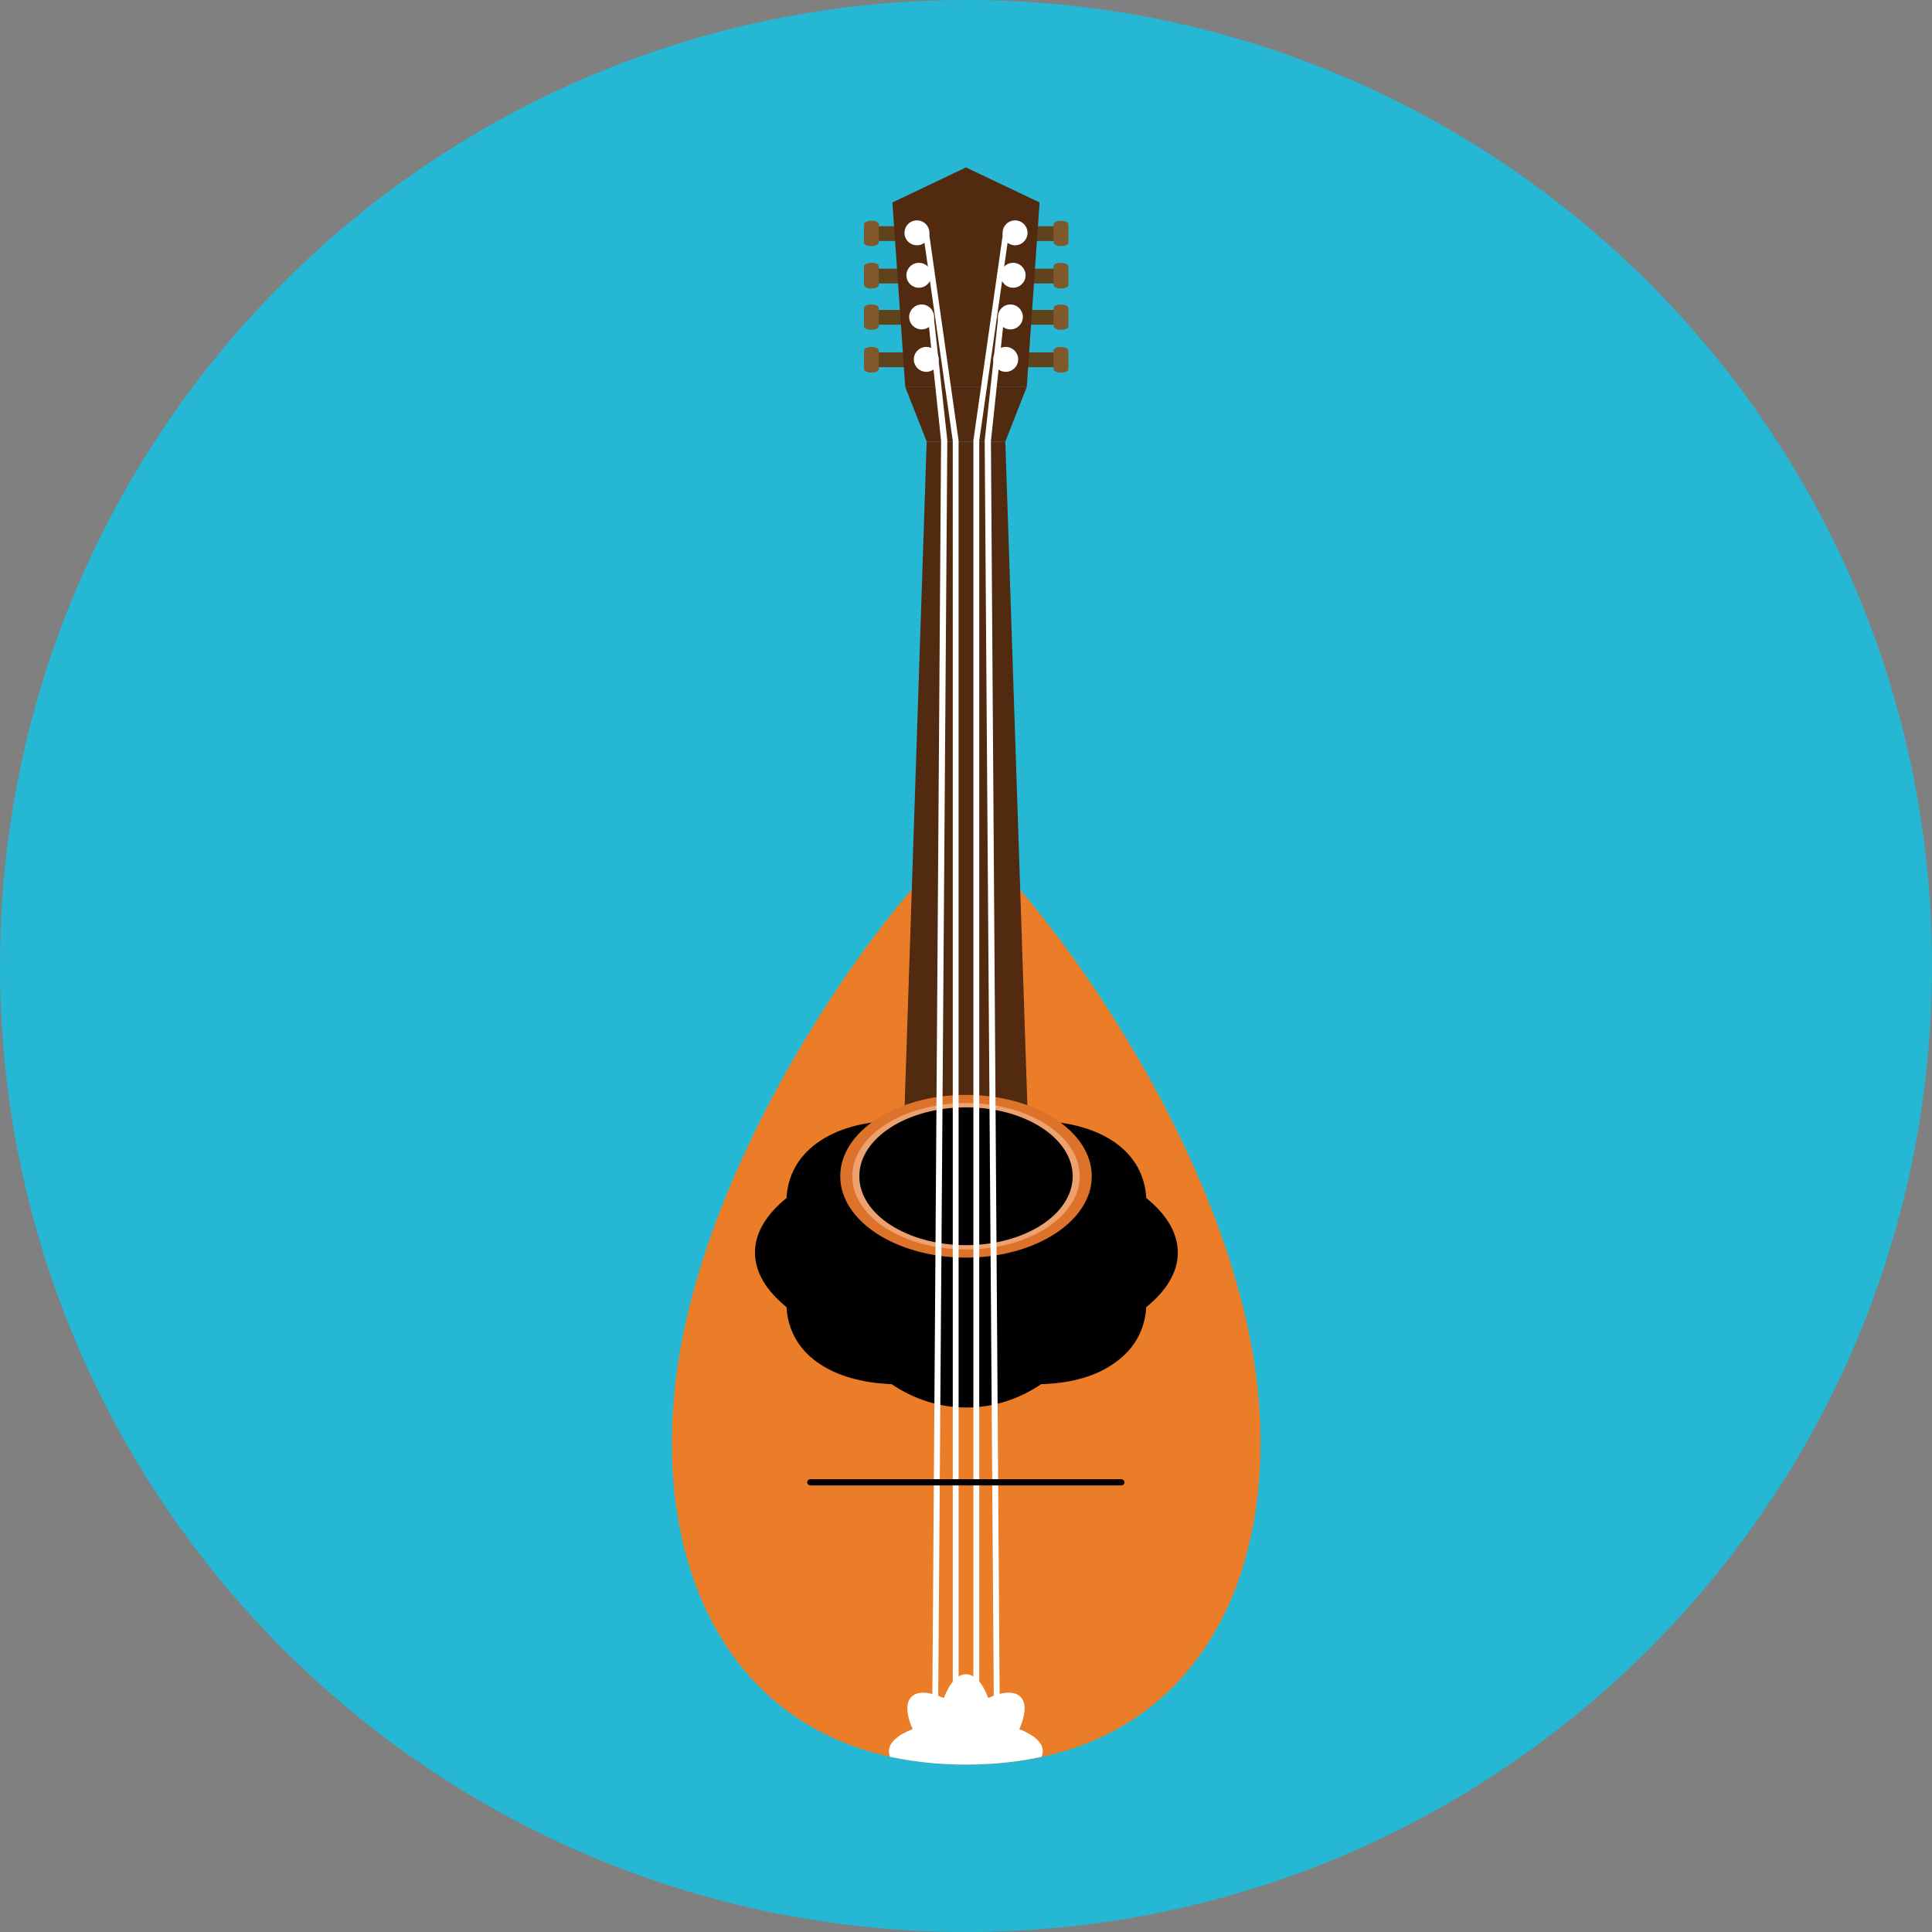 <?xml version="1.0" encoding="iso-8859-1"?>
<!-- Uploaded to: SVG Repo, www.svgrepo.com, Generator: SVG Repo Mixer Tools -->
<svg height="800px" width="800px" version="1.1" id="Layer_1" xmlns="http://www.w3.org/2000/svg" xmlns:xlink="http://www.w3.org/1999/xlink" 
	 viewBox="0 0 496.2 496.2" xml:space="preserve">
<rect x="0" y="0" width="496.2" height="496.2" fill="#808080" stroke="none"/>
<path style="fill:#25B7D3;" d="M496.2,248.1C496.2,111.1,385.1,0,248.1,0S0,111.1,0,248.1s111.1,248.1,248.1,248.1
	S496.2,385.1,496.2,248.1z"/>
<path style="fill:#EB7D28;" d="M323,356.7c-7-67.5-67.1-140.5-75-140.5s-67.7,73.1-74.7,140.5c-5.3,51,18,96.5,74.9,96.5
	C305,453.2,328.3,407.7,323,356.7z"/>
<path style="fill:#000100;" d="M302.5,321.7c0-5.1-3-9.9-8.1-14c-0.3-5.5-2.8-10.5-7.8-14.1s-11.7-5.4-19.2-5.7
	c-5.6-3.8-12.2-6-19.2-6s-13.6,2.2-19.2,6c-7.5,0.2-14.3,2.1-19.2,5.7c-5,3.6-7.5,8.6-7.8,14.1c-5.1,4.1-8.1,8.9-8.1,14
	s3,9.9,8.1,14c0.3,5.5,2.8,10.5,7.8,14.1s11.7,5.4,19.2,5.7c5.6,3.8,12.2,6,19.2,6s13.6-2.2,19.2-6c7.5-0.2,14.3-2,19.2-5.7
	c5-3.6,7.5-8.6,7.8-14.1C299.5,331.6,302.5,326.8,302.5,321.7z"/>
<polygon style="fill:#512A10;" points="263.9,285 232.3,285 238,113.4 258.2,113.4 "/>
<ellipse style="fill:#DD722A;" cx="248.1" cy="302.1" rx="32.3" ry="20.9"/>
<ellipse style="fill:#EDA16E;" cx="248.1" cy="302.1" rx="29.2" ry="18.8"/>
<ellipse style="fill:#000100;" cx="248.1" cy="302.1" rx="27.4" ry="17.7"/>
<path style="fill:#5F431D;" d="M271.5,79.6h-6.9c-1,0-1.9,0.8-1.9,1.9s0.8,1.9,1.9,1.9h6.9c1,0,1.9-0.8,1.9-1.9
	C273.3,80.4,272.5,79.6,271.5,79.6z"/>
<path style="fill:#7F592B;" d="M272.5,84.7c-1,0-1.9-0.4-1.9-0.9v-4.7c0-0.5,0.8-0.9,1.9-0.9l0,0c1,0,1.9,0.4,1.9,0.9v4.7
	C274.4,84.3,273.6,84.7,272.5,84.7L272.5,84.7z"/>
<g>
	<path style="fill:#5F431D;" d="M273.3,60c0-1.1-0.8-1.9-1.9-1.9h-15.8c-1,0-1.9,0.8-1.9,1.9s0.8,1.9,1.9,1.9h15.8
		C272.5,61.9,273.3,61,273.3,60z"/>
	<path style="fill:#5F431D;" d="M271.5,69h-11c-1,0-1.9,0.8-1.9,1.9c0,1,0.8,1.9,1.9,1.9h11c1,0,1.9-0.8,1.9-1.9
		C273.3,69.8,272.5,69,271.5,69z"/>
</g>
<g>
	<path style="fill:#7F592B;" d="M272.5,63.2c-1,0-1.9-0.4-1.9-0.9v-4.7c0-0.5,0.8-0.9,1.9-0.9l0,0c1,0,1.9,0.4,1.9,0.9v4.7
		C274.4,62.9,273.6,63.2,272.5,63.2L272.5,63.2z"/>
	<path style="fill:#7F592B;" d="M272.5,74.1c-1,0-1.9-0.4-1.9-0.9v-4.8c0-0.5,0.8-0.9,1.9-0.9l0,0c1,0,1.9,0.4,1.9,0.9v4.8
		C274.4,73.7,273.6,74.1,272.5,74.1L272.5,74.1z"/>
</g>
<path style="fill:#5F431D;" d="M273.3,92.4c0-1.1-0.8-1.9-1.9-1.9h-11c-1,0-1.9,0.8-1.9,1.9s0.8,1.9,1.9,1.9h11
	C272.5,94.3,273.3,93.5,273.3,92.4"/>
<path style="fill:#7F592B;" d="M272.5,95.7c-1,0-1.9-0.4-1.9-0.9V90c0-0.5,0.8-0.9,1.9-0.9l0,0c1,0,1.9,0.4,1.9,0.9v4.8
	C274.4,95.3,273.6,95.7,272.5,95.7L272.5,95.7z"/>
<path style="fill:#5F431D;" d="M224.9,79.6h6.9c1,0,1.9,0.8,1.9,1.9s-0.8,1.9-1.9,1.9h-6.9c-1,0-1.9-0.8-1.9-1.9
	C223,80.4,223.8,79.6,224.9,79.6z"/>
<path style="fill:#7F592B;" d="M223.8,84.7c1,0,1.9-0.4,1.9-0.9v-4.7c0-0.5-0.8-0.9-1.9-0.9l0,0c-1.1,0-1.9,0.4-1.9,0.9v4.7
	C221.9,84.3,222.7,84.7,223.8,84.7L223.8,84.7z"/>
<g>
	<path style="fill:#5F431D;" d="M223,60c0-1.1,0.8-1.9,1.9-1.9h15.8c1,0,1.9,0.8,1.9,1.9s-0.8,1.9-1.9,1.9h-15.8
		C223.8,61.9,223,61,223,60z"/>
	<path style="fill:#5F431D;" d="M224.9,69h11c1,0,1.9,0.8,1.9,1.9c0,1-0.8,1.9-1.9,1.9h-11c-1,0-1.9-0.8-1.9-1.9
		C223,69.8,223.8,69,224.9,69z"/>
</g>
<g>
	<path style="fill:#7F592B;" d="M223.8,63.2c1,0,1.9-0.4,1.9-0.9v-4.7c0-0.5-0.8-0.9-1.9-0.9l0,0c-1.1,0-1.9,0.4-1.9,0.9v4.7
		C221.9,62.9,222.7,63.2,223.8,63.2L223.8,63.2z"/>
	<path style="fill:#7F592B;" d="M223.8,74.1c1,0,1.9-0.4,1.9-0.9v-4.8c0-0.5-0.8-0.9-1.9-0.9l0,0c-1.1,0-1.9,0.4-1.9,0.9v4.8
		C221.9,73.7,222.7,74.1,223.8,74.1L223.8,74.1z"/>
</g>
<path style="fill:#5F431D;" d="M223,92.4c0-1.1,0.8-1.9,1.9-1.9h11c1,0,1.9,0.8,1.9,1.9s-0.8,1.9-1.9,1.9h-11
	C223.8,94.3,223,93.5,223,92.4"/>
<path style="fill:#7F592B;" d="M223.8,95.7c1,0,1.9-0.4,1.9-0.9V90c0-0.5-0.8-0.9-1.9-0.9l0,0c-1.1,0-1.9,0.4-1.9,0.9v4.8
	C221.9,95.3,222.7,95.7,223.8,95.7L223.8,95.7z"/>
<path style="fill:#FFFFFF;" d="M261.8,444.1c1.6-3.7,1.9-6.7,0.3-8.3c-1.6-1.6-4.7-1.3-8.3,0.3c-1.4-3.8-3.4-6.1-5.7-6.1
	s-4.2,2.3-5.7,6.1c-3.7-1.6-6.7-1.9-8.3-0.3s-1.3,4.7,0.3,8.3c-3.7,1.4-6.1,3.4-6.1,5.7c0,0.5,0.1,0.9,0.3,1.4c6,1.3,12.5,2,19.5,2
	s13.5-0.7,19.4-2c0.2-0.5,0.3-0.9,0.3-1.4C267.9,447.6,265.6,445.6,261.8,444.1z"/>
<g>
	<polygon style="fill:#512A10;" points="263.7,99.4 232.5,99.4 229.2,52 248.1,43 267,52 	"/>
	<polygon style="fill:#512A10;" points="258.2,113.4 238,113.4 232.5,99.4 263.7,99.4 	"/>
</g>
<g>
	<polygon style="fill:#FFFFFF;" points="240.9,444.5 239.4,444.5 241.7,113.2 238.3,81.2 239.8,81.1 243.3,113.1 	"/>
	<polygon style="fill:#FFFFFF;" points="246.2,444.5 244.7,444.5 244.7,113.2 237.1,60 238.6,59.8 246.2,113.2 	"/>
	<polygon style="fill:#FFFFFF;" points="251.5,444.5 250,444.5 250,113.1 250,113.1 257.6,59.9 259.1,60.1 251.5,113.2 	"/>
	<polygon style="fill:#FFFFFF;" points="255.3,444.5 252.9,113.2 256.4,81.2 257.9,81.4 254.5,113.3 256.8,444.5 	"/>
</g>
<path style="fill:#000100;" d="M288,381.5h-79.9c-0.4,0-0.8-0.4-0.8-0.8s0.4-0.8,0.8-0.8H288c0.4,0,0.8,0.4,0.8,0.8
	C288.8,381.1,288.5,381.5,288,381.5z"/>
<g>
	<circle style="fill:#FFFFFF;" cx="235.5" cy="59.8" r="3.2"/>
	<circle style="fill:#FFFFFF;" cx="237.9" cy="92.3" r="3.2"/>
	<circle style="fill:#FFFFFF;" cx="236.7" cy="81.4" r="3.2"/>
	<circle style="fill:#FFFFFF;" cx="236" cy="70.7" r="3.2"/>
	<circle style="fill:#FFFFFF;" cx="260.7" cy="59.8" r="3.2"/>
	<circle style="fill:#FFFFFF;" cx="258.3" cy="92.3" r="3.2"/>
	<circle style="fill:#FFFFFF;" cx="259.5" cy="81.4" r="3.2"/>
	<circle style="fill:#FFFFFF;" cx="260.2" cy="70.7" r="3.2"/>
</g>
</svg>